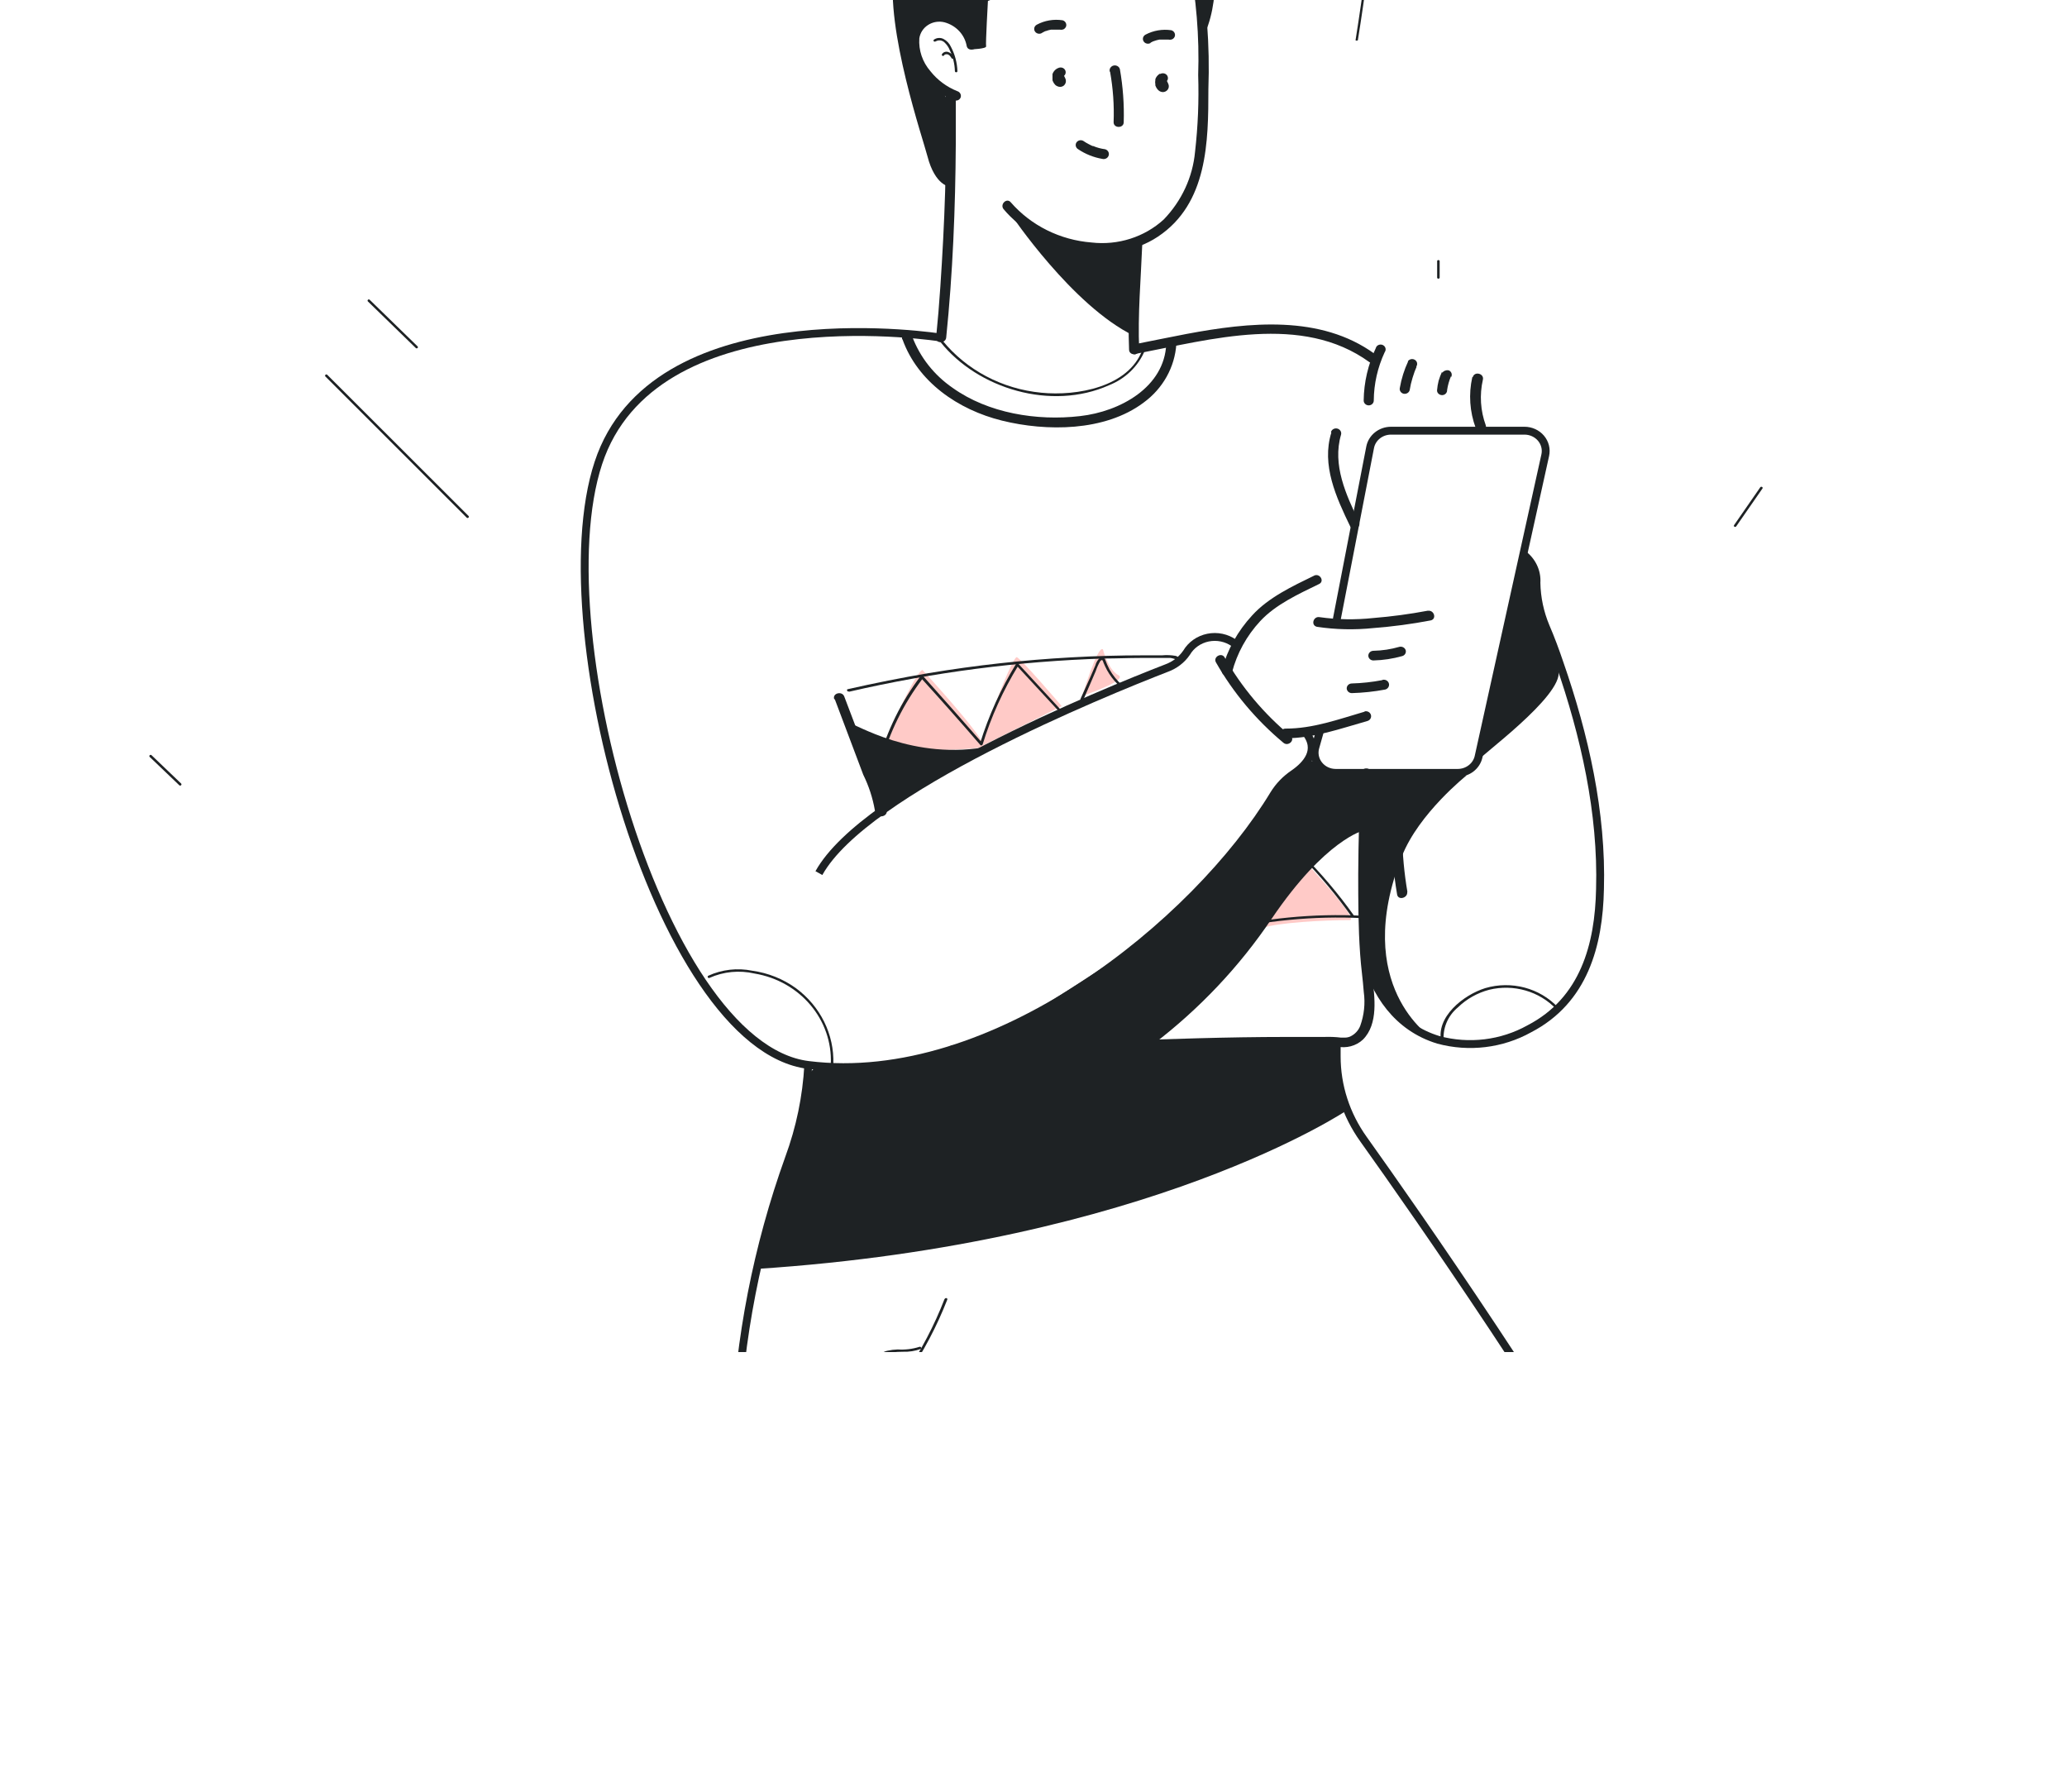 <svg width="263" height="228" viewBox="0 0 263 228" fill="none" xmlns="http://www.w3.org/2000/svg">
<g filter="url(#filter0_i_843_5668)">
<g clip-path="url(#clip0_843_5668)">
<path d="M0 12C0 5.373 5.373 0 12 0H263V228H12C5.373 228 0 222.627 0 216V12Z" fill="white"/>
<path d="M171.82 173.048C172.476 172.72 168.759 168.566 166.573 166.161L160.67 174.032C162.638 173.376 168.357 173.048 171.82 173.048Z" fill="#FFCAC7"/>
<path d="M135.09 145.829C135.09 145.829 129.767 139.598 129.353 139.598C128.532 139.926 124.596 151.076 124.596 151.076L135.09 145.829Z" fill="#FFCAC7"/>
<path d="M142.305 141.893C141.256 141.369 140.556 139.489 140.337 138.614C139.682 137.958 137.714 144.517 137.714 144.517C139.682 143.861 143.355 142.418 142.305 141.893Z" fill="#FFCAC7"/>
<path d="M117.382 141.238C116.726 141.238 114.102 146.922 112.79 149.764C113.315 151.863 121.317 151.513 125.252 151.076C125.252 149.764 117.382 141.238 117.382 141.238Z" fill="#FFCAC7"/>
<path d="M151.258 50.931C152.215 55.748 152.616 60.651 152.454 65.552C152.559 68.811 152.426 72.073 152.055 75.315C151.759 78.527 150.357 81.554 148.07 83.923C145.621 86.16 142.254 87.234 138.891 86.849C134.884 86.535 131.177 84.691 128.607 81.734C128.093 81.119 127.193 81.992 127.694 82.607C132.104 87.882 141.295 90.12 147.324 86.111C153.675 81.894 153.752 73.987 153.752 67.322C153.955 61.736 153.524 56.145 152.467 50.648C152.287 49.874 151.052 50.206 151.181 50.98L151.258 50.931Z" fill="#1E2224"/>
<path d="M134.482 64.728C134.216 64.888 134.016 65.132 133.916 65.416C133.916 65.416 133.916 65.49 133.916 65.527C133.91 65.617 133.91 65.708 133.916 65.798C133.91 65.892 133.91 65.986 133.916 66.081V66.216C133.963 66.344 134.023 66.468 134.096 66.585C134.145 66.659 134.2 66.73 134.263 66.794C134.291 66.829 134.326 66.858 134.366 66.88C134.404 66.912 134.448 66.936 134.495 66.954C134.613 67.016 134.745 67.05 134.88 67.052C135.072 67.052 135.256 66.981 135.395 66.855C135.592 66.66 135.669 66.381 135.6 66.117C135.551 65.978 135.491 65.842 135.42 65.712L135.253 65.367C135.165 65.231 135.028 65.13 134.867 65.085C134.701 65.046 134.525 65.072 134.379 65.158C134.234 65.235 134.128 65.363 134.083 65.515V65.687C134.081 65.796 134.112 65.903 134.173 65.995C134.25 66.167 134.34 66.339 134.417 66.523V66.376C134.425 66.404 134.425 66.433 134.417 66.462V66.363V66.191V66.044L134.52 65.921L134.649 65.822L134.803 65.749H134.97H135.137H135.292H135.227L135.356 65.835C135.351 65.814 135.351 65.793 135.356 65.773L135.459 65.896C135.404 65.827 135.357 65.753 135.317 65.675L135.382 65.822C135.375 65.753 135.375 65.683 135.382 65.613V65.773C135.376 65.716 135.376 65.658 135.382 65.601L135.317 65.749L135.395 65.613L135.292 65.749C135.323 65.706 135.363 65.668 135.407 65.638L135.279 65.724C135.583 65.553 135.686 65.18 135.51 64.888C135.425 64.749 135.287 64.647 135.125 64.605C134.955 64.563 134.776 64.585 134.623 64.666L134.482 64.728Z" fill="#1E2224"/>
<path d="M147.569 65.38C147.303 65.54 147.103 65.783 147.003 66.068C147.003 66.068 147.003 66.142 147.003 66.179C146.969 66.362 146.969 66.549 147.003 66.732V66.868C147.05 66.996 147.11 67.12 147.183 67.236C147.231 67.311 147.287 67.381 147.35 67.445C147.378 67.48 147.413 67.51 147.453 67.531L147.581 67.618C147.7 67.68 147.832 67.714 147.967 67.716C148.207 67.71 148.43 67.598 148.571 67.412C148.712 67.227 148.755 66.989 148.687 66.769C148.638 66.63 148.578 66.494 148.507 66.363L148.34 66.031C148.255 65.892 148.117 65.791 147.954 65.749C147.79 65.7 147.611 65.722 147.466 65.81C147.32 65.891 147.214 66.024 147.17 66.179V66.339C147.168 66.448 147.199 66.554 147.26 66.646C147.337 66.818 147.427 66.99 147.504 67.175V67.027C147.51 67.056 147.51 67.085 147.504 67.114V66.88L147.569 66.732L147.659 66.597L147.787 66.499L147.941 66.437H147.916H148.083L148.237 66.499L148.366 66.597V66.523L148.468 66.659C148.409 66.588 148.361 66.509 148.327 66.425V66.572C148.321 66.503 148.321 66.433 148.327 66.363V66.523C148.321 66.462 148.321 66.4 148.327 66.339V66.499C148.32 66.446 148.32 66.392 148.327 66.339V66.486C148.345 66.438 148.371 66.392 148.404 66.351L148.301 66.474L148.417 66.363L148.288 66.462C148.43 66.382 148.536 66.255 148.584 66.105C148.628 65.943 148.605 65.772 148.52 65.626C148.435 65.487 148.296 65.385 148.134 65.343C147.965 65.301 147.786 65.323 147.633 65.404L147.569 65.38Z" fill="#1E2224"/>
<path d="M121.794 67.593C120.444 67.051 119.269 66.177 118.387 65.06C117.372 63.892 116.866 62.395 116.973 60.879C117.074 60.182 117.482 59.56 118.094 59.17C118.705 58.78 119.463 58.659 120.174 58.838C121.65 59.237 122.751 60.416 123.002 61.863C123.182 62.638 124.416 62.318 124.288 61.543C123.992 60.134 123.105 58.902 121.832 58.137C120.498 57.352 118.823 57.324 117.461 58.063C114.556 59.858 115.765 63.781 117.461 65.921C118.513 67.187 119.891 68.17 121.459 68.773C121.621 68.819 121.796 68.8 121.943 68.722C122.09 68.643 122.199 68.511 122.244 68.355C122.328 68.028 122.131 67.694 121.794 67.593Z" fill="#1E2224"/>
<path d="M119.068 61.26C119.419 61.059 119.868 61.109 120.161 61.383C120.47 61.669 120.707 62.018 120.855 62.404C121.254 63.234 121.473 64.134 121.498 65.048C121.498 65.244 121.832 65.244 121.819 65.048C121.783 63.965 121.498 62.902 120.984 61.937C120.794 61.518 120.464 61.172 120.045 60.953C119.658 60.758 119.189 60.792 118.837 61.039C118.682 61.174 118.837 61.383 119.068 61.26Z" fill="#1E2224"/>
<path d="M120.238 62.92H120.302C120.394 62.89 120.493 62.89 120.585 62.92C120.637 62.935 120.685 62.96 120.726 62.994C120.778 63.02 120.822 63.058 120.855 63.105C120.942 63.192 121.016 63.292 121.073 63.4C121.101 63.446 121.152 63.474 121.208 63.475C121.263 63.475 121.315 63.447 121.343 63.401C121.371 63.355 121.371 63.298 121.343 63.252C121.216 62.951 120.958 62.718 120.636 62.613C120.338 62.514 120.008 62.633 119.852 62.896C119.824 62.942 119.825 62.998 119.853 63.044C119.881 63.09 119.932 63.118 119.988 63.118C120.043 63.118 120.094 63.089 120.122 63.043L120.238 62.92Z" fill="#1E2224"/>
<path d="M120.276 68.282C120.521 76.336 120.186 84.439 119.647 92.481C119.505 94.633 119.325 96.797 119.107 98.949C119.029 99.736 120.315 99.724 120.392 98.949C121.228 90.76 121.562 82.496 121.613 74.282C121.613 72.278 121.613 70.286 121.613 68.282C121.613 67.942 121.326 67.667 120.971 67.667C120.616 67.667 120.328 67.942 120.328 68.282H120.276Z" fill="#1E2224"/>
<path d="M144.059 86.948C143.879 91.424 143.468 95.936 143.66 100.474C143.66 101.261 144.946 101.273 144.946 100.474C144.753 95.998 145.164 91.485 145.344 86.948C145.344 86.161 144.059 86.161 144.059 86.948Z" fill="#1E2224"/>
<path d="M141.243 65.121C141.624 67.245 141.775 69.4 141.693 71.552C141.693 72.34 142.979 72.34 142.979 71.552C143.048 69.288 142.884 67.023 142.49 64.789C142.428 64.57 142.249 64.398 142.019 64.34C141.789 64.281 141.544 64.345 141.376 64.506C141.208 64.667 141.143 64.902 141.205 65.121H141.243Z" fill="#1E2224"/>
<path d="M132.605 60.166L132.913 60.006C132.913 60.006 133.093 59.908 132.913 60.006C132.968 59.973 133.029 59.952 133.093 59.945C133.297 59.869 133.508 59.811 133.723 59.772H133.89H134.855C135.024 59.807 135.201 59.786 135.356 59.711C135.496 59.624 135.6 59.494 135.652 59.342C135.743 59.013 135.543 58.675 135.202 58.58C134.069 58.406 132.909 58.606 131.911 59.145C131.709 59.255 131.585 59.461 131.586 59.683C131.588 59.905 131.714 60.109 131.917 60.217C132.12 60.325 132.369 60.319 132.566 60.203L132.605 60.166Z" fill="#1E2224"/>
<path d="M146.386 61.432L146.694 61.273C146.694 61.273 146.874 61.174 146.694 61.273L146.874 61.211C147.079 61.137 147.289 61.079 147.504 61.039H147.671H147.761H148.095H148.622C148.622 61.039 148.879 61.039 148.687 61.039C148.856 61.074 149.033 61.052 149.188 60.977C149.331 60.894 149.436 60.762 149.484 60.609C149.575 60.28 149.375 59.942 149.034 59.846C147.901 59.679 146.743 59.878 145.743 60.412C145.541 60.522 145.417 60.727 145.418 60.95C145.42 61.172 145.546 61.376 145.749 61.484C145.953 61.592 146.201 61.586 146.398 61.469L146.386 61.432Z" fill="#1E2224"/>
<path d="M128.632 83.283C128.632 83.283 136.422 94.903 144.277 98.715L144.599 92.948L144.701 86.948L141.063 87.661C136.512 88.571 130.162 84.919 128.632 83.283Z" fill="#1E2224"/>
<path d="M137.181 74.983C138.099 75.602 139.148 76.022 140.254 76.213C140.609 76.305 140.974 76.104 141.07 75.764C141.166 75.424 140.956 75.075 140.601 74.983C140.082 74.916 139.576 74.779 139.097 74.577H139.019L138.827 74.491L138.518 74.332C138.282 74.211 138.054 74.075 137.837 73.926C137.689 73.841 137.511 73.817 137.345 73.859C137.178 73.9 137.036 74.004 136.95 74.147C136.781 74.44 136.883 74.808 137.181 74.983Z" fill="#1E2224"/>
<path d="M119.749 98.949C119.749 98.949 85.528 93.465 76.876 112.967C68.225 132.469 83.458 189.07 102.844 191.48C126.383 194.419 152.171 173.441 162.082 157.05C162.729 155.998 163.606 155.092 164.653 154.394C166.17 153.336 168.009 151.418 166.054 149.082" stroke="#1E2224"/>
<path d="M157.017 137.806C156.069 137.131 154.862 136.879 153.706 137.114C152.549 137.35 151.554 138.05 150.975 139.036C150.359 139.937 149.458 140.626 148.404 141.003C140.537 144.053 110.134 156.398 104.194 167.072" stroke="#1E2224"/>
<path d="M167.199 129.235C164.448 130.576 161.401 132.002 159.332 134.277C157.49 136.264 156.168 138.641 155.475 141.212C155.295 141.987 156.529 142.306 156.76 141.532C157.389 139.115 158.62 136.879 160.347 135.015C162.327 132.887 165.219 131.572 167.842 130.293C168.575 129.936 167.919 128.866 167.186 129.235H167.199Z" fill="#1E2224"/>
<path d="M181.687 133.687C179.388 134.121 177.066 134.433 174.732 134.621C172.461 134.867 170.166 134.83 167.906 134.511C167.096 134.363 166.749 135.556 167.571 135.74C169.94 136.095 172.348 136.148 174.732 135.9C177.179 135.713 179.613 135.388 182.021 134.929C182.831 134.769 182.497 133.588 181.687 133.699V133.687Z" fill="#1E2224"/>
<path d="M178.061 138.285C176.985 138.598 175.869 138.767 174.745 138.79C174.392 138.796 174.109 139.068 174.102 139.404C174.102 139.744 174.39 140.019 174.745 140.019C175.986 139.988 177.218 139.802 178.408 139.466C178.748 139.376 178.949 139.042 178.858 138.716C178.753 138.394 178.404 138.205 178.061 138.285Z" fill="#1E2224"/>
<path d="M175.85 142.528C174.579 142.77 173.289 142.91 171.994 142.946C171.641 142.952 171.358 143.224 171.351 143.561C171.358 143.897 171.641 144.169 171.994 144.175C173.423 144.135 174.846 143.983 176.249 143.72C176.604 143.629 176.814 143.279 176.718 142.94C176.622 142.6 176.257 142.399 175.902 142.491L175.85 142.528Z" fill="#1E2224"/>
<path d="M173.627 146.536C170.336 147.496 167.045 148.701 163.561 148.688C163.206 148.688 162.918 148.964 162.918 149.303C162.918 149.643 163.206 149.918 163.561 149.918C167.173 149.918 170.554 148.688 173.961 147.729C174.316 147.641 174.529 147.294 174.436 146.955C174.344 146.615 173.982 146.411 173.627 146.5V146.536Z" fill="#1E2224"/>
<path d="M164.216 149.623C160.817 146.801 157.974 143.419 155.822 139.638C155.436 138.949 154.318 139.564 154.716 140.265C156.921 144.136 159.829 147.6 163.304 150.496C163.921 151.012 164.833 150.139 164.216 149.623Z" fill="#1E2224"/>
<path d="M106.226 144.975L109.838 154.554C110.548 155.994 111.046 157.521 111.317 159.091C111.381 160.235 113.142 160.013 112.795 158.931C112.715 158.669 112.464 158.489 112.178 158.489H112.114C111.759 158.489 111.471 158.764 111.471 159.103C111.471 159.443 111.759 159.718 112.114 159.718H112.178L111.561 159.263V159.091L111.857 158.722H111.779H112.422L112.319 158.648L112.615 159.017C112.615 158.87 112.692 158.562 112.615 158.378C112.531 158.101 112.428 157.83 112.306 157.566L111.599 155.673L110.224 151.984L107.421 144.606C107.151 143.868 105.904 144.175 106.136 144.926L106.226 144.975Z" fill="#1E2224"/>
<path d="M121.228 190.078C127.116 190.189 133.029 189.857 138.904 189.648C146.617 189.39 154.331 189.107 162.044 189.045H167.186C168.16 189.024 169.134 189.053 170.104 189.131C171.289 189.398 172.534 189.069 173.408 188.258C175.414 186.266 174.899 182.799 174.616 180.339C174.244 177.007 174.154 173.638 174.115 170.293C174.115 165.067 174.321 159.866 174.488 154.64C174.488 154.541 174.488 154.443 174.488 154.345C174.488 153.558 173.202 153.558 173.202 154.345C172.958 158.624 172.842 162.952 172.817 167.182C172.817 170.576 172.817 173.982 173.061 177.376C173.164 178.987 173.408 180.585 173.524 182.209C173.724 183.653 173.57 185.122 173.074 186.5C172.846 187.097 172.385 187.586 171.788 187.865C171.577 187.953 171.35 187.999 171.12 188H170.631C169.919 187.915 169.201 187.886 168.484 187.914C166.865 187.914 165.258 187.914 163.651 187.914C156.156 187.914 148.674 188.185 141.192 188.443C135.047 188.664 128.877 188.959 122.719 188.959H121.292C120.937 188.959 120.649 189.235 120.649 189.574C120.649 189.914 120.937 190.189 121.292 190.189L121.228 190.078Z" fill="#1E2224"/>
<path d="M151.773 42.926C151.773 42.926 156.58 43.332 154.806 39.828C153.032 36.323 129.263 35.721 124.853 43.234C124.853 43.234 114.916 45.127 113.759 52.345C112.602 59.563 117.5 73.864 118.014 75.905C118.965 79.594 120.894 79.889 120.894 79.594C120.894 79.299 120.997 71.565 120.997 71.565C120.997 71.565 120.817 67.568 118.965 66.572C117.114 65.576 114.955 62.404 116.394 60.424C117.834 58.444 118.528 56.735 121.537 58.715L123.568 62.281C123.568 62.281 125.547 62.219 125.47 61.887C125.393 61.555 125.702 56.12 125.702 56.12C128.131 55.212 129.916 53.19 130.445 50.747C130.445 50.747 141.115 56.317 147.402 55.223C153.019 54.239 149.124 51.448 148.212 50.858C149.073 51.386 152.84 53.415 155.783 50.747C159.19 47.734 155.321 43.627 151.773 42.926Z" fill="#1E2224"/>
<path d="M154.163 49.64C154.433 48.841 155.539 56.428 152.878 61.088C152.878 61.088 151.965 50.021 150.808 48.89" fill="#1E2224"/>
<path d="M170.078 134.842L174.333 112.905C174.57 111.678 175.69 110.788 176.995 110.79H193.964C194.78 110.788 195.554 111.139 196.069 111.746C196.583 112.353 196.783 113.15 196.612 113.914L188.127 152.279C187.856 153.47 186.754 154.319 185.479 154.32H169.937C169.1 154.315 168.314 153.937 167.81 153.298C167.306 152.66 167.142 151.833 167.366 151.061L168.021 148.75" stroke="#1E2224"/>
<path d="M173.626 177.462C174.912 182.381 177.804 186.697 183.011 188.283C186.907 189.337 191.083 188.831 194.581 186.881C201.561 183.266 203.438 176.183 203.58 169.1C203.862 159.435 201.626 149.537 198.437 140.376C197.91 138.814 197.332 137.253 196.676 135.728C195.931 133.951 195.53 132.059 195.494 130.145C195.594 128.71 194.932 127.323 193.732 126.456" stroke="#1E2224"/>
<path d="M179.077 169.469C178.668 167.082 178.445 164.67 178.409 162.251C178.409 161.079 178.434 159.911 178.486 158.747C178.486 158.181 178.563 157.628 178.614 157.062C178.614 156.792 178.614 156.509 178.704 156.226C178.794 155.943 178.704 155.857 178.704 155.673C178.704 155.488 178.704 155.279 178.344 155.587L177.702 154.972C177.702 155.771 178.987 155.759 178.987 154.972C178.987 154.632 178.699 154.357 178.344 154.357C177.963 154.365 177.628 154.601 177.509 154.947C177.35 155.642 177.268 156.351 177.264 157.062C177.136 158.464 177.059 159.866 177.059 161.268C177.05 164.126 177.287 166.98 177.766 169.801C177.907 170.576 179.141 170.244 179.051 169.469H179.077Z" fill="#1E2224"/>
<path d="M169.397 111.036C168.112 115.156 170.014 119.275 171.801 122.976C172.148 123.702 173.254 123.075 172.907 122.362C171.274 118.968 169.5 115.144 170.631 111.295C170.724 110.955 170.511 110.608 170.156 110.52C169.801 110.432 169.438 110.635 169.346 110.975L169.397 111.036Z" fill="#1E2224"/>
<path d="M175.079 100.228C174.073 102.341 173.539 104.632 173.511 106.954C173.511 107.294 173.799 107.569 174.154 107.569C174.509 107.569 174.796 107.294 174.796 106.954C174.811 104.835 175.284 102.742 176.185 100.806C176.329 100.616 176.348 100.364 176.233 100.157C176.118 99.949 175.89 99.822 175.645 99.83C175.4 99.837 175.18 99.977 175.079 100.191V100.228Z" fill="#1E2224"/>
<path d="M179.167 101.974C178.669 103.046 178.315 104.174 178.113 105.331C178.03 105.656 178.228 105.986 178.563 106.081C178.907 106.168 179.26 105.977 179.36 105.651C179.446 105.11 179.571 104.576 179.733 104.052C179.81 103.794 179.9 103.536 179.99 103.277L180.144 102.896L180.221 102.724C180.221 102.65 180.221 102.663 180.221 102.724V102.613C180.343 102.424 180.349 102.187 180.237 101.993C180.124 101.798 179.91 101.677 179.678 101.676C179.446 101.675 179.231 101.793 179.116 101.986L179.167 101.974Z" fill="#1E2224"/>
<path d="M183.474 103.302C183.306 103.669 183.164 104.047 183.049 104.433C182.947 104.837 182.878 105.248 182.844 105.663C182.842 105.826 182.912 105.982 183.037 106.093C183.22 106.265 183.494 106.316 183.731 106.223C183.969 106.129 184.126 105.909 184.129 105.663C184.129 105.589 184.129 105.515 184.129 105.442V105.601C184.22 104.998 184.388 104.407 184.631 103.843V103.991C184.716 103.844 184.739 103.673 184.695 103.511C184.651 103.356 184.545 103.223 184.399 103.142C184.243 103.081 184.067 103.081 183.911 103.142C183.747 103.181 183.607 103.283 183.525 103.425L183.474 103.302Z" fill="#1E2224"/>
<path d="M187.33 103.991C186.848 106.14 186.999 108.375 187.767 110.446C187.86 110.786 188.222 110.989 188.577 110.901C188.932 110.813 189.145 110.466 189.053 110.126C188.366 108.254 188.237 106.236 188.68 104.298C188.86 103.523 187.626 103.191 187.395 103.966L187.33 103.991Z" fill="#1E2224"/>
<path d="M144.509 101.015C154.048 99.183 165.656 95.838 174.244 102.072C174.899 102.54 175.529 101.482 174.887 101.002C168.009 96.022 158.92 96.994 150.976 98.482C148.7 98.912 146.438 99.392 144.162 99.834C143.352 99.982 143.699 101.175 144.509 101.064V101.015Z" fill="#1E2224"/>
<path d="M114.826 99.158C116.754 104.556 121.87 108.122 127.501 109.512C133.132 110.901 140.575 110.914 145.499 107.225C147.963 105.433 149.488 102.703 149.677 99.748C149.677 98.961 148.391 98.961 148.391 99.748C148.173 105.233 142.555 108.356 137.425 108.934C131.91 109.573 125.727 108.565 121.215 105.343C118.853 103.717 117.06 101.445 116.073 98.826C115.815 98.088 114.569 98.408 114.787 99.158H114.826Z" fill="#1E2224"/>
<path d="M102.845 191.48C102.623 195.523 101.796 199.515 100.389 203.334C92.268 225.924 91.284 250.302 97.561 273.424C104.836 299.026 113.491 324.251 123.491 348.998C125.134 353.052 125.435 357.49 124.352 361.713C120.264 377.698 110.442 420.355 112.178 455.412C113.99 492.166 118.606 532.708 120.135 545.176C120.397 547.368 122.341 549.021 124.648 549.013H163.214C165.044 549.02 166.7 547.978 167.418 546.368C168.136 544.758 167.776 542.894 166.505 541.635L161.478 536.581C160.464 535.568 160.028 534.146 160.309 532.769C174.154 464.511 188.59 391.212 179.116 321.737C176.503 302.896 172.66 284.231 167.61 265.849C166.722 261.885 165.43 258.014 163.754 254.291" stroke="#1E2224"/>
<path d="M170.078 188.517V190.373C170.073 194.144 171.266 197.828 173.498 200.936C187.639 220.758 241.361 298.078 244.627 338.435C248.393 384.904 223.415 407.456 180.35 409.005" stroke="#1E2224"/>
<path d="M119.634 99.478C124.416 105.478 133.775 108.282 141.102 105.011C143.174 104.192 144.814 102.61 145.653 100.621C145.653 100.437 145.409 100.351 145.344 100.535C143.583 105.232 137.04 106.413 132.489 105.958C127.525 105.483 122.981 103.084 119.916 99.318C119.788 99.17 119.505 99.318 119.634 99.478Z" fill="#1E2224"/>
<path d="M120.186 221.238C117.573 227.986 113.433 234.1 108.064 239.141C107.909 239.277 108.141 239.498 108.295 239.363C113.701 234.276 117.879 228.119 120.533 221.324C120.598 221.139 120.289 221.053 120.212 221.238H120.186Z" fill="#1E2224"/>
<path d="M113.206 233.817C113.187 232.935 113.071 232.057 112.859 231.198C112.756 230.755 112.64 230.312 112.525 229.87L112.37 229.23C112.37 228.997 112.165 228.628 112.37 228.419C112.707 228.193 113.104 228.061 113.514 228.038C113.967 227.989 114.422 227.964 114.877 227.964C115.653 227.993 116.427 227.872 117.153 227.607C117.333 227.521 117.153 227.263 116.985 227.337C116.096 227.62 115.157 227.732 114.222 227.669C113.789 227.682 113.358 227.735 112.936 227.829C112.589 227.89 112.27 228.054 112.023 228.296C111.792 228.591 112.023 228.997 112.023 229.316C112.139 229.821 112.28 230.312 112.396 230.817C112.666 231.797 112.817 232.804 112.846 233.817C112.866 233.886 112.932 233.933 113.007 233.933C113.081 233.933 113.147 233.886 113.167 233.817H113.206Z" fill="#1E2224"/>
<path d="M108.064 148.024C108.63 147.889 116.176 152.943 126.062 150.914C126.062 150.914 114.607 157.468 114.003 157.874C113.399 158.279 112.023 160.333 110.789 155.414C110.273 152.834 109.355 150.343 108.064 148.024Z" fill="#1E2224"/>
<path d="M128.954 186.377C128.954 186.377 120.521 189.574 124.493 189.476C128.465 189.377 146.72 188.849 146.72 188.849C152.627 184.341 157.725 178.942 161.812 172.863C168.677 162.743 173.498 161.649 173.498 161.649L173.794 156.435C173.794 156.435 175.426 153.914 171.66 154.296C167.893 154.677 167.494 152.82 167.494 152.82H166.209C164.37 153.984 162.941 155.651 162.108 157.603C161.17 160.444 148.237 173.663 145.563 175.618C142.889 177.573 128.954 186.377 128.954 186.377Z" fill="#1E2224"/>
<path d="M173.421 166.383C173.421 166.383 172.007 177.45 175.992 182.995C179.977 188.541 182.15 188 182.15 188C182.15 188 171.865 181.434 178.383 164.907C180.53 159.46 186.623 154.627 186.623 154.627H171.66L173.459 159.239" fill="#1E2224"/>
<path d="M171.454 197.198C171.454 197.198 146.386 214.155 96.275 217.426C96.275 217.426 99.271 206.445 99.823 204.883C100.376 203.322 102.112 197.198 102.112 197.198C102.112 197.198 102.112 191.775 104.22 191.763C106.328 191.751 116.561 191.185 117.68 190.533C118.798 189.882 130.741 187.742 134.392 188.012C138.043 188.283 149.33 188.738 152.544 188.91C155.757 189.082 167.276 188.504 167.276 188.504C167.276 188.504 170.567 188.197 170.104 190.373" fill="#1E2224"/>
<path d="M187.909 152.881C188.127 152.316 198.849 144.569 198.309 141.372C197.884 139.147 197.256 136.962 196.432 134.842C196.432 134.842 195.635 130.686 195.596 130.145C195.558 129.604 193.861 123.025 193.193 129.407" fill="#1E2224"/>
<path d="M90.272 180.401C92.062 179.598 94.084 179.403 96.005 179.848C101.801 180.812 105.953 185.735 105.711 191.357C105.732 191.426 105.797 191.473 105.872 191.473C105.947 191.473 106.012 191.426 106.033 191.357C106.157 187.594 104.382 184.002 101.263 181.704C99.64 180.533 97.734 179.772 95.723 179.491C93.832 179.105 91.861 179.33 90.118 180.13C89.938 180.241 90.118 180.499 90.272 180.401Z" fill="#1E2224"/>
<path d="M183.705 188.541C183.514 186.878 184.192 185.231 185.517 184.139C186.61 183.078 187.976 182.31 189.477 181.913C192.579 181.154 195.865 182.101 198.013 184.373C198.073 184.434 198.174 184.437 198.238 184.379C198.302 184.321 198.305 184.225 198.244 184.164C195.921 181.685 192.302 180.724 188.976 181.704C186.212 182.565 182.625 185.393 183.396 188.578C183.418 188.66 183.504 188.709 183.589 188.689C183.674 188.668 183.726 188.586 183.705 188.504V188.541Z" fill="#1E2224"/>
<path d="M108.064 143.991C118.713 141.526 129.599 140.112 140.549 139.773C142.054 139.773 143.57 139.7 145.075 139.7H148.931C149.021 139.7 149.96 139.933 149.805 140.007C149.751 140.057 149.739 140.135 149.775 140.198C149.811 140.261 149.886 140.294 149.96 140.277C150.448 140.032 149.96 139.552 149.613 139.441C149.028 139.337 148.43 139.312 147.838 139.368H145.499C142.439 139.368 139.367 139.454 136.307 139.626C130.226 139.961 124.169 140.631 118.168 141.63C114.74 142.212 111.312 142.893 107.884 143.671C107.691 143.671 107.768 144.016 107.974 143.966L108.064 143.991Z" fill="#1E2224"/>
<path d="M154.78 174.609C160.849 173.107 167.122 172.497 173.382 172.802C173.588 172.802 173.588 172.507 173.382 172.494C167.091 172.187 160.788 172.801 154.69 174.314C154.627 174.352 154.598 174.426 154.619 174.494C154.64 174.563 154.706 174.61 154.78 174.609Z" fill="#1E2224"/>
<path d="M112.1 153.103C113.152 149.197 114.966 145.517 117.448 142.257H117.191C119.762 145.085 122.282 147.93 124.75 150.791C124.827 150.889 124.981 150.791 125.02 150.729C126.099 147.201 127.632 143.814 129.584 140.646H129.327L134.829 146.598C134.97 146.758 135.201 146.536 135.06 146.389L129.558 140.425C129.526 140.388 129.479 140.367 129.429 140.367C129.38 140.367 129.333 140.388 129.301 140.425C127.345 143.617 125.8 147.023 124.699 150.57L124.969 150.508C122.475 147.647 119.959 144.803 117.422 141.974C117.391 141.938 117.344 141.917 117.294 141.917C117.244 141.917 117.197 141.938 117.165 141.974C114.67 145.257 112.846 148.962 111.792 152.894C111.791 152.965 111.84 153.028 111.912 153.048C111.984 153.068 112.061 153.04 112.1 152.98V153.103Z" fill="#1E2224"/>
<path d="M137.824 145.061L138.891 142.602L139.418 141.372C139.561 140.946 139.746 140.534 139.971 140.142C140.048 140.044 140.151 139.896 140.292 140.019C140.34 140.1 140.375 140.187 140.395 140.277C140.46 140.437 140.524 140.585 140.601 140.745C140.755 141.085 140.936 141.414 141.141 141.728C141.547 142.355 142.04 142.926 142.606 143.425C142.761 143.561 142.992 143.352 142.838 143.216C142.166 142.625 141.601 141.931 141.167 141.163C140.959 140.765 140.779 140.354 140.627 139.933C140.589 139.8 140.486 139.693 140.352 139.644C140.217 139.595 140.066 139.611 139.945 139.687C139.661 139.952 139.46 140.289 139.367 140.659L138.763 142.06L137.477 144.913C137.4 145.085 137.709 145.171 137.786 144.987L137.824 145.061Z" fill="#1E2224"/>
<path d="M165.54 164.944C167.896 167.327 170.046 169.889 171.968 172.605C172.084 172.765 172.367 172.605 172.251 172.445C170.302 169.709 168.122 167.131 165.733 164.735C165.592 164.588 165.373 164.809 165.515 164.944H165.54Z" fill="#1E2224"/>
<path d="M182.857 89.198V91.338C182.877 91.406 182.943 91.454 183.018 91.454C183.092 91.454 183.158 91.406 183.178 91.338V89.198C183.158 89.129 183.092 89.082 183.018 89.082C182.943 89.082 182.877 89.129 182.857 89.198Z" fill="#1E2224"/>
<path d="M220.909 122.964L224.251 118.144C224.367 117.984 224.084 117.824 223.968 117.996L220.639 122.804C220.523 122.976 220.793 123.124 220.909 122.964Z" fill="#1E2224"/>
<path d="M41.388 103.88L59.386 121.857C59.527 121.993 59.758 121.771 59.617 121.636L41.619 103.659C41.553 103.617 41.465 103.626 41.41 103.679C41.354 103.733 41.344 103.817 41.388 103.88Z" fill="#1E2224"/>
<path d="M46.813 94.35L52.907 100.277C52.971 100.335 53.071 100.332 53.132 100.271C53.192 100.21 53.189 100.114 53.125 100.056L47.032 94.129C46.891 93.994 46.672 94.215 46.813 94.35Z" fill="#1E2224"/>
<path d="M176.12 16.069C176.12 21.938 175.932 27.804 175.556 33.669C175.18 39.534 174.624 45.389 173.888 51.233C173.473 54.525 173.003 57.817 172.478 61.109C172.478 61.191 172.748 61.191 172.772 61.109C173.711 55.261 174.471 49.403 175.051 43.535C175.63 37.666 176.022 31.801 176.225 25.94C176.343 22.645 176.406 19.348 176.413 16.049C176.395 16.02 176.335 16 176.267 16C176.198 16 176.138 16.02 176.12 16.049V16.069Z" fill="#1E2224"/>
<path d="M19.046 152.292L22.812 155.895C22.966 156.042 23.185 155.821 23.044 155.673L19.277 152.07C19.123 151.935 18.904 152.156 19.046 152.292Z" fill="#1E2224"/>
</g>
</g>
<defs>
<filter id="filter0_i_843_5668" x="0" y="-16" width="263" height="244" filterUnits="userSpaceOnUse" color-interpolation-filters="sRGB">
<feFlood flood-opacity="0" result="BackgroundImageFix"/>
<feBlend mode="normal" in="SourceGraphic" in2="BackgroundImageFix" result="shape"/>
<feColorMatrix in="SourceAlpha" type="matrix" values="0 0 0 0 0 0 0 0 0 0 0 0 0 0 0 0 0 0 127 0" result="hardAlpha"/>
<feOffset dy="-56"/>
<feGaussianBlur stdDeviation="8"/>
<feComposite in2="hardAlpha" operator="arithmetic" k2="-1" k3="1"/>
<feColorMatrix type="matrix" values="0 0 0 0 1 0 0 0 0 1 0 0 0 0 1 0 0 0 1 0"/>
<feBlend mode="normal" in2="shape" result="effect1_innerShadow_843_5668"/>
</filter>
<clipPath id="clip0_843_5668">
<path d="M0 12C0 5.373 5.373 0 12 0H263V228H12C5.373 228 0 222.627 0 216V12Z" fill="white"/>
</clipPath>
</defs>
</svg>
